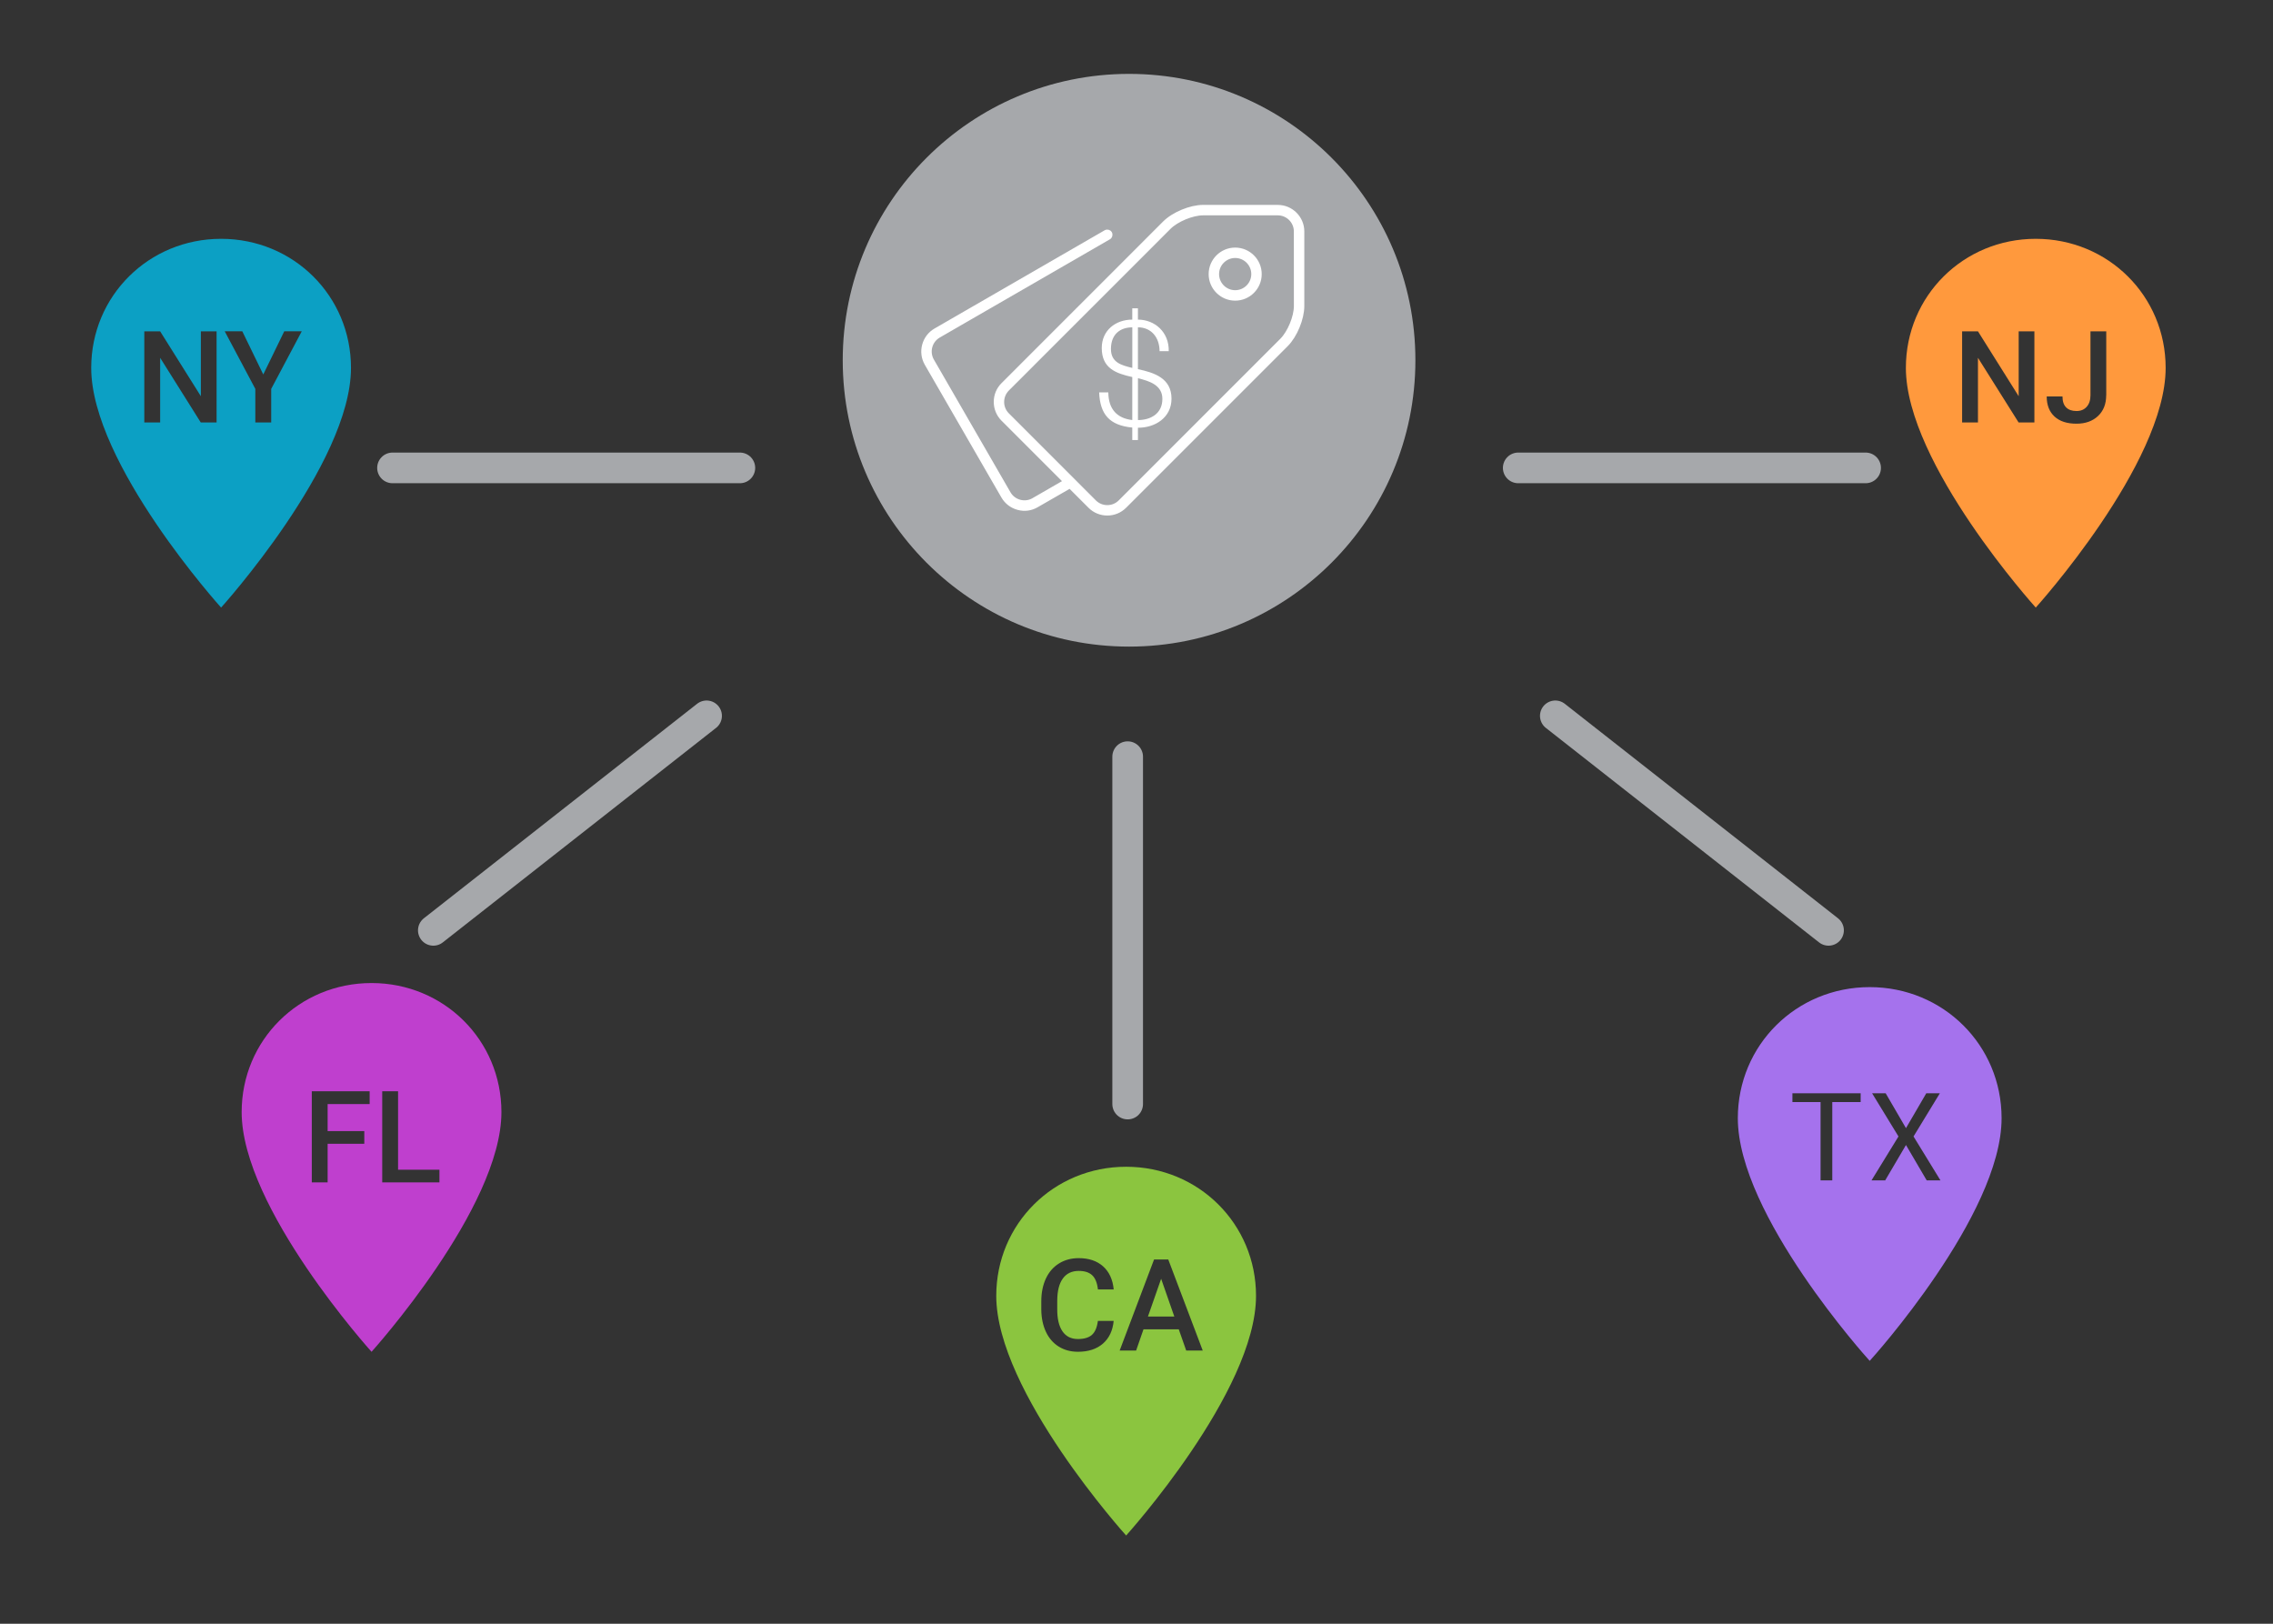 <?xml version="1.0" encoding="utf-8"?>
<!-- Generator: Adobe Illustrator 23.0.2, SVG Export Plug-In . SVG Version: 6.00 Build 0)  -->
<svg version="1.1" xmlns="http://www.w3.org/2000/svg" xmlns:xlink="http://www.w3.org/1999/xlink" x="0px" y="0px" width="700px"
	 height="500px" viewBox="0 0 700 500" style="enable-background:new 0 0 700 500;" xml:space="preserve">
<rect x="0" y="0" width="700" height="500" fill="#333333" stroke="none"/>
<style type="text/css">
	.st0{fill:none;stroke:#A6A8AB;stroke-width:9.442;stroke-linecap:round;stroke-miterlimit:10;}
	.st1{fill:#A6A8AB;}
	.st2{fill:#FFFFFF;stroke:#FFFFFF;stroke-miterlimit:10;}
	.st3{fill:#FFFFFF;}
	.st4{fill:#0CA0C4;}
	.st5{fill:#8BC53F;}
	.st6{fill:#BF3FCE;}
	.st7{fill:#A572ED;stroke:#A572ED;stroke-width:1.231;stroke-miterlimit:10;}
	.st8{fill:#FF993D;}
</style>
<g id="Layer_1">
</g>
<g id="Layer_2">
	<line class="st0" x1="574.54" y1="144.08" x2="467.56" y2="144.08"/>
	<line class="st0" x1="347.28" y1="339.97" x2="347.28" y2="233"/>
	<line class="st0" x1="563.12" y1="286.48" x2="478.98" y2="220.43"/>
	<line class="st0" x1="133.45" y1="286.48" x2="217.6" y2="220.43"/>
	<line class="st0" x1="227.85" y1="144.08" x2="120.88" y2="144.08"/>
	<circle class="st1" cx="347.71" cy="110.93" r="88.18"/>
	<g transform="translate(240 960)">
		<g>
			<path class="st2" d="M140.39-883.26c-4.23,0-7.67,3.44-7.67,7.67s3.44,7.67,7.67,7.67s7.67-3.44,7.67-7.67
				C148.06-879.83,144.62-883.26,140.39-883.26z M140.39-870.14c-3.01,0-5.46-2.45-5.46-5.46s2.45-5.46,5.46-5.46
				c3.01,0,5.46,2.45,5.46,5.46S143.4-870.14,140.39-870.14z"/>
		</g>
		<g>
			<path class="st2" d="M89.48-810.09l6.11,6.11c1.44,1.44,3.37,2.23,5.42,2.23c2.05,0,3.97-0.79,5.43-2.24l49.78-49.78
				c2.78-2.78,4.96-8.05,4.96-11.99v-22.97c0-4.23-3.44-7.67-7.67-7.67l-22.97-0.01c-3.93,0-9.2,2.18-11.98,4.96l-49.78,49.79
				c-1.45,1.44-2.24,3.36-2.24,5.42c0,2.05,0.8,3.98,2.24,5.43l19.08,19.08l-9.65,5.57c-1.24,0.72-2.7,0.91-4.12,0.54
				c-1.42-0.38-2.6-1.28-3.33-2.54l-23.6-40.88c-1.5-2.61-0.6-5.95,1.99-7.45l52.41-30.26c0.52-0.3,0.7-0.98,0.4-1.51
				c-0.3-0.52-0.98-0.7-1.51-0.4L48.04-858.4c-1.77,1.02-3.03,2.68-3.56,4.66c-0.53,1.98-0.26,4.04,0.76,5.82l23.6,40.88
				c1.03,1.77,2.68,3.03,4.66,3.56c2.02,0.55,4.04,0.27,5.81-0.76L89.48-810.09z M101.01-803.96c-1.46,0-2.83-0.56-3.86-1.58
				l-26.82-26.83c-1.02-1.02-1.59-2.39-1.59-3.85c0-1.45,0.56-2.81,1.57-3.85l49.8-49.8c2.34-2.34,7.11-4.32,10.42-4.32h22.97
				c3.01,0,5.46,2.45,5.46,5.46l0.01,22.97c0,3.3-1.97,8.07-4.31,10.42l-49.79,49.79C103.84-804.52,102.47-803.96,101.01-803.96z"/>
		</g>
	</g>
	<g>
		<path class="st3" d="M341.32,120.84c0.04,5.15,2.69,7.97,7.38,8.5V116.1c-5.06-1.12-9.4-2.69-9.4-8.95c0-5.37,4.21-8.73,9.4-8.73
			v-3.49h1.74v3.49c5.19,0,9.62,3.85,9.49,9.71h-2.82c-0.04-4.48-2.77-7.34-6.67-7.34v12.89c5.1,1.07,10.34,2.82,10.34,9.08
			c0,5.86-5.1,9-10.34,8.95v3.8h-1.74v-3.85c-6.98-0.67-9.93-4.03-10.2-10.83h2.82V120.84z M348.71,100.8
			c-3.58,0-6.58,1.97-6.58,6.67c0,4.16,3.22,5.01,6.58,5.82V100.8z M350.45,129.35c3.8,0,7.52-1.88,7.52-6.53
			c0-4.25-4.03-5.5-7.52-6.35V129.35z"/>
	</g>
	<g>
		<path class="st4" d="M68.09,73.54c-22.29,0-40,17.6-40,39.74c0,29.52,40,73.81,40,73.81s40-44.28,40-73.81
			C108.09,91.14,90.38,73.54,68.09,73.54z M66.7,130.08h-4.88l-12.5-19.9v19.9h-4.88v-28.05h4.88l12.54,19.98v-19.98h4.84V130.08z
			 M83.52,119.75v10.33h-4.89v-10.33l-9.42-17.73h5.41l6.46,13.29l6.46-13.29h5.39L83.52,119.75z"/>
	</g>
	<g>
		<polygon class="st5" points="353.52,405.41 361.65,405.41 357.59,393.78 		"/>
		<path class="st5" d="M346.81,359.28c-22.29,0-40,17.6-40,39.74c0,29.52,40,73.81,40,73.81s40-44.28,40-73.81
			C386.81,376.88,369.1,359.28,346.81,359.28z M327.19,409.94c1.09,1.59,2.67,2.39,4.77,2.39c1.91,0,3.35-0.43,4.32-1.29
			c0.96-0.86,1.57-2.29,1.83-4.3h4.86c-0.28,2.99-1.39,5.33-3.31,7c-1.93,1.68-4.49,2.51-7.69,2.51c-2.24,0-4.2-0.53-5.91-1.59
			c-1.7-1.06-3.02-2.57-3.94-4.52s-1.41-4.22-1.44-6.8v-2.62c0-2.65,0.47-4.98,1.41-7c0.94-2.02,2.28-3.57,4.04-4.66
			c1.75-1.09,3.78-1.64,6.08-1.64c3.1,0,5.59,0.84,7.48,2.51c1.89,1.68,2.99,4.05,3.29,7.12h-4.86c-0.23-2.02-0.82-3.47-1.76-4.36
			s-2.33-1.34-4.15-1.34c-2.12,0-3.75,0.77-4.88,2.32c-1.14,1.55-1.72,3.82-1.74,6.82V403
			C325.56,406.03,326.11,408.35,327.19,409.94z M365.31,415.88l-2.29-6.53h-10.87l-2.27,6.53h-5.07l10.6-28.05h4.37l10.62,28.05
			H365.31z"/>
	</g>
	<g>
		<path class="st6" d="M114.42,302.71c-22.29,0-40,17.6-40,39.74c0,29.52,40,73.81,40,73.81s40-44.28,40-73.81
			C154.42,320.31,136.71,302.71,114.42,302.71z M113.85,339.97H100.9v8.34h11.29v3.89H100.9v11.89h-4.88v-28.05h17.82V339.97z
			 M135.32,364.09h-17.61v-28.05h4.88v24.16h12.74V364.09z"/>
	</g>
	<g>
		<path class="st7" d="M575.8,304.58c-22.29,0-40,17.6-40,39.74c0,29.52,40,73.81,40,73.81s40-44.28,40-73.81
			C615.8,322.18,598.09,304.58,575.8,304.58z M573.64,339.97h-8.75v24.12h-4.84v-24.12h-8.67v-3.93h22.25V339.97z M593,364.09
			l-6.03-10.29l-6.05,10.29h-5.67l8.69-14.14l-8.5-13.91h5.63l5.9,10.13l5.9-10.13h5.63l-8.48,13.91l8.67,14.14H593z"/>
	</g>
	<g>
		<path class="st8" d="M626.94,73.54c-22.29,0-40,17.6-40,39.74c0,29.52,40,73.81,40,73.81s40-44.28,40-73.81
			C666.94,91.14,649.23,73.54,626.94,73.54z M626.53,130.08h-4.88l-12.51-19.9v19.9h-4.88v-28.05h4.88l12.54,19.98v-19.98h4.84
			V130.08z M648.63,121.7c0,2.69-0.84,4.82-2.51,6.4c-1.68,1.58-3.89,2.37-6.64,2.37c-2.93,0-5.19-0.74-6.78-2.22
			c-1.59-1.48-2.39-3.53-2.39-6.17h4.86c0,1.49,0.37,2.61,1.11,3.36c0.74,0.75,1.81,1.13,3.21,1.13c1.31,0,2.35-0.43,3.13-1.3
			c0.78-0.87,1.17-2.06,1.17-3.59v-19.65h4.86V121.7z"/>
	</g>
</g>
</svg>
